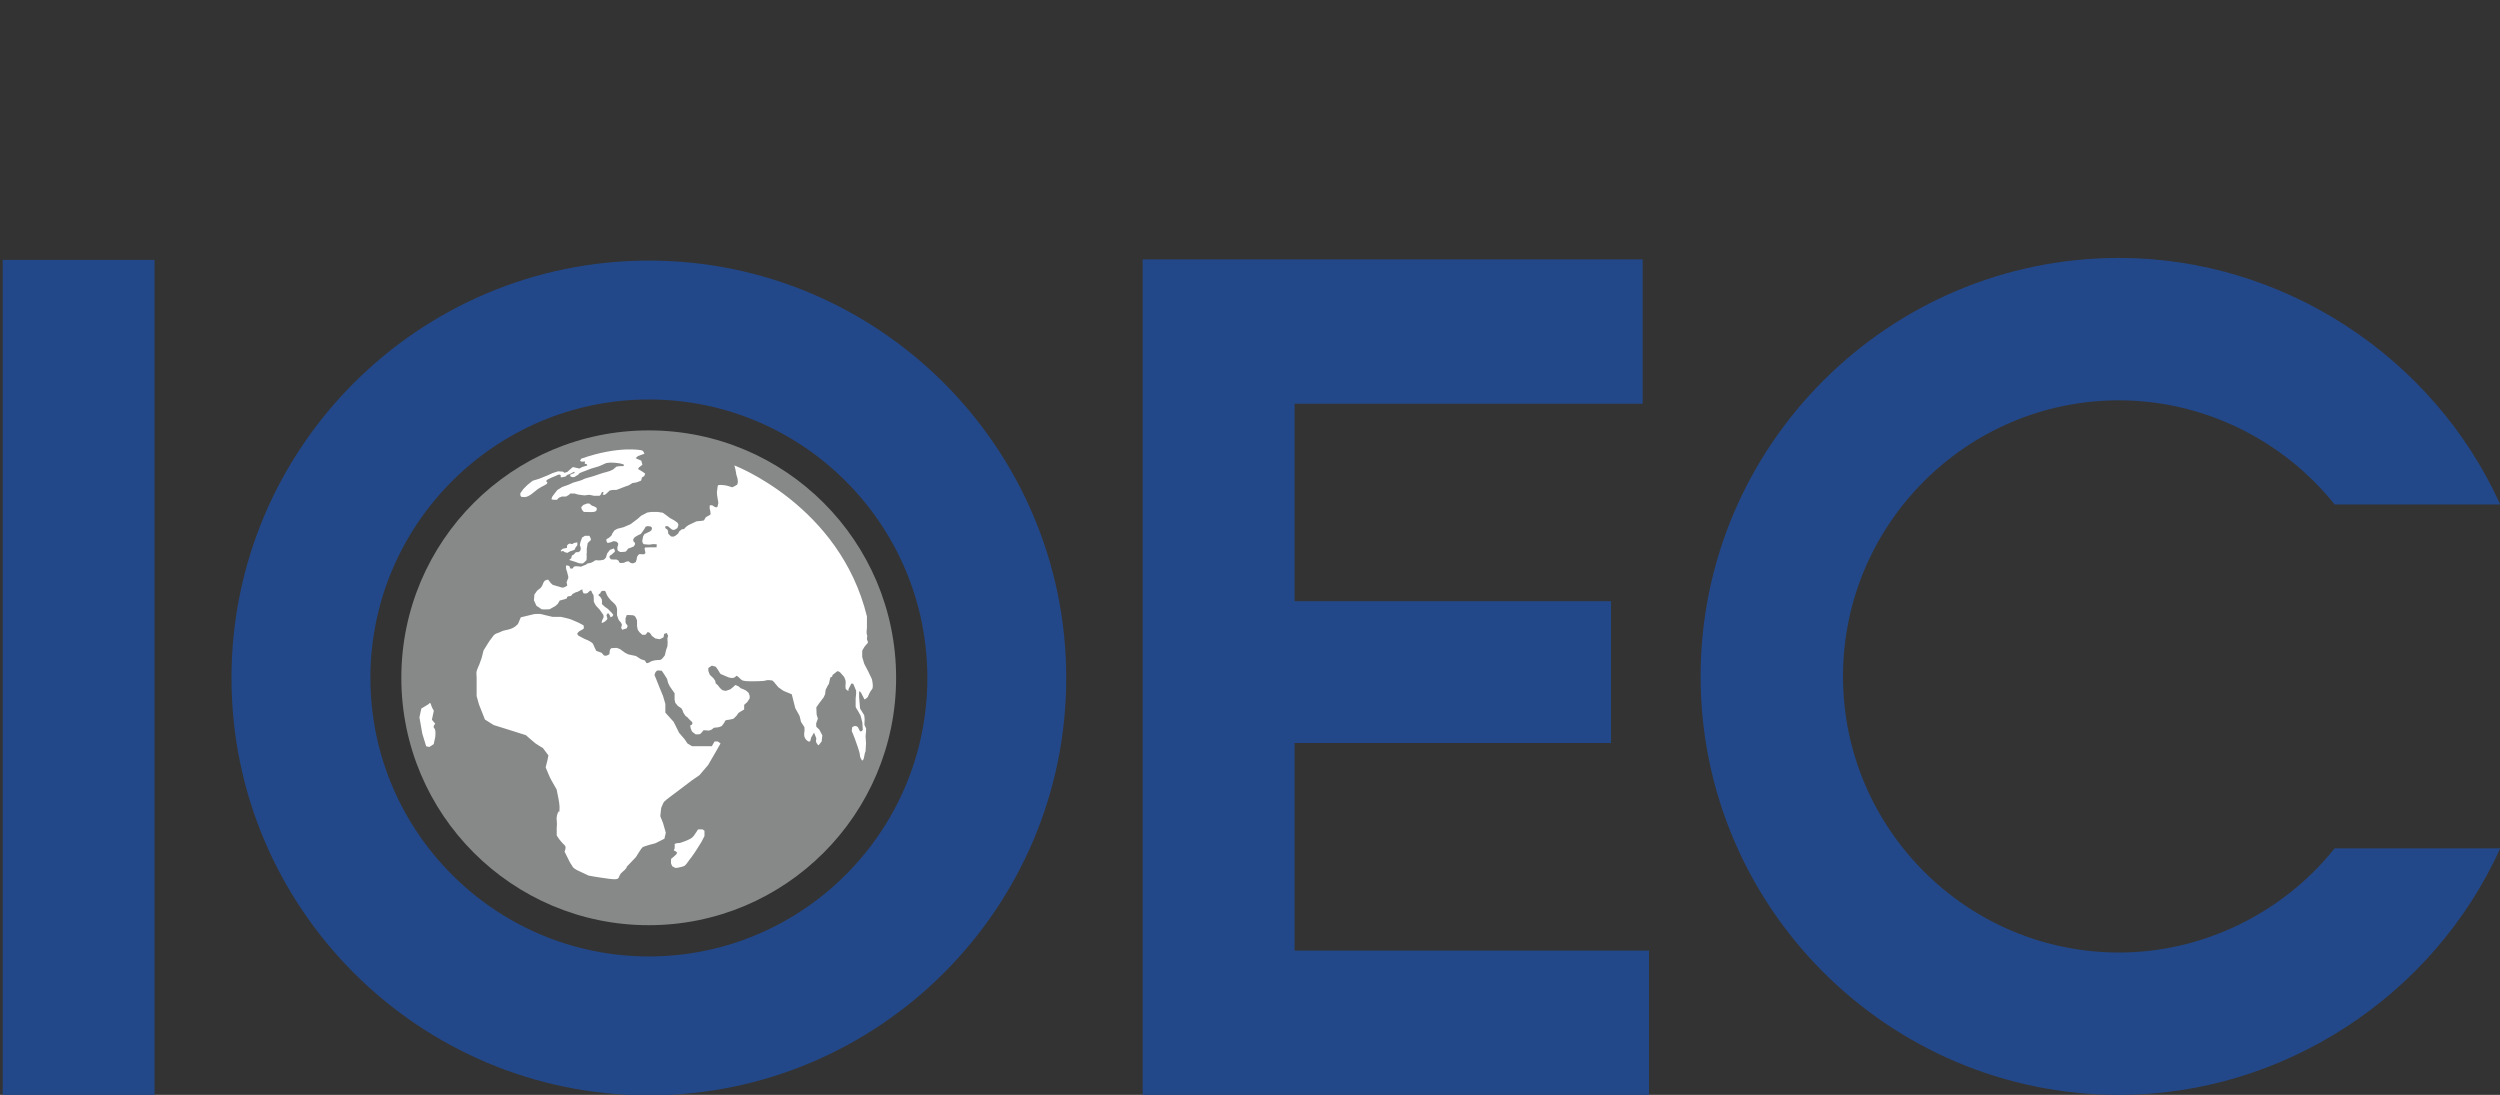 <?xml version="1.0" encoding="UTF-8" standalone="no"?>
<!-- Created with Inkscape (http://www.inkscape.org/) -->

<svg
   width="55.604mm"
   height="24.352mm"
   viewBox="0 0 55.604 24.352"
   version="1.1"
   id="svg8"
   inkscape:version="1.1 (c68e22c387, 2021-05-23)"
   sodipodi:docname="powered-by.svg"
   xmlns:inkscape="http://www.inkscape.org/namespaces/inkscape"
   xmlns:sodipodi="http://sodipodi.sourceforge.net/DTD/sodipodi-0.dtd"
   xmlns="http://www.w3.org/2000/svg"
   xmlns:svg="http://www.w3.org/2000/svg"
   xmlns:rdf="http://www.w3.org/1999/02/22-rdf-syntax-ns#"
   xmlns:cc="http://creativecommons.org/ns#"
   xmlns:dc="http://purl.org/dc/elements/1.1/">
  <rect x="0" y="0" width="55.604" height="24.352" fill="#333333" stroke="none"/>
  <defs
     id="defs2">
    <clipPath
       id="clipPath839"
       clipPathUnits="userSpaceOnUse">
      <path
         inkscape:connector-curvature="0"
         id="path837"
         d="M 0,686.983 H 595.276 V 0 H 0 Z" />
    </clipPath>
  </defs>
  <sodipodi:namedview
     id="base"
     pagecolor="#ffffff"
     bordercolor="#666666"
     borderopacity="1.0"
     inkscape:pageopacity="0.0"
     inkscape:pageshadow="2"
     inkscape:zoom="2.8"
     inkscape:cx="74.821428"
     inkscape:cy="-28.75"
     inkscape:document-units="mm"
     inkscape:current-layer="layer1"
     showgrid="false"
     fit-margin-top="0"
     fit-margin-left="0"
     fit-margin-right="0"
     fit-margin-bottom="0"
     inkscape:window-width="1920"
     inkscape:window-height="1009"
     inkscape:window-x="-8"
     inkscape:window-y="-8"
     inkscape:window-maximized="1"
     inkscape:pagecheckerboard="0" />
  <g
     inkscape:label="Layer 1"
     inkscape:groupmode="layer"
     id="layer1"
     transform="translate(428.706,-35.194)">
    <path
       inkscape:connector-curvature="0"
       id="path2203-7"
       style="fill:#234889;fill-opacity:1;fill-rule:nonzero;stroke:none;stroke-width:0.353"
       d="m -428.645,40.976 h 3.376 V 59.546 h -3.376 z" />
    <g
       transform="matrix(0.353,0,0,-0.353,-403.291,59.546)"
       id="g2205-2">
      <path
         inkscape:connector-curvature="0"
         id="path2207-3"
         style="fill:#234889;fill-opacity:1;fill-rule:nonzero;stroke:none"
         d="M 0,0 V 52.64 H 31.504 V 43.549 H 9.569 V 31.105 H 29.51 V 22.173 H 9.569 V 9.091 H 31.903 V 0 Z" />
    </g>
    <g
       transform="matrix(0.353,0,0,-0.353,-381.574,59.546)"
       id="g2209-2">
      <path
         inkscape:connector-curvature="0"
         id="path2211-4"
         style="fill:#234889;fill-opacity:1;fill-rule:nonzero;stroke:none"
         d="m 0,0 c -14.539,0 -26.367,11.828 -26.367,26.367 0,14.539 11.828,26.367 26.367,26.367 10.296,0 19.79,-6.193 24.013,-15.535 H 13.583 C 10.291,41.317 5.246,43.763 0,43.763 c -9.592,0 -17.396,-7.804 -17.396,-17.396 0,-9.593 7.804,-17.397 17.396,-17.397 5.246,0 10.291,2.447 13.583,6.565 h 10.43 C 19.79,6.193 10.296,0 0,0" />
    </g>
    <g
       transform="matrix(0.353,0,0,-0.353,-408.775,50.269)"
       id="g2213-3">
      <path
         inkscape:connector-curvature="0"
         id="path2215-5"
         style="fill:#878989;fill-opacity:1;fill-rule:nonzero;stroke:none"
         d="m 0,0 c 0,-8.609 -6.979,-15.588 -15.587,-15.588 -8.609,0 -15.588,6.979 -15.588,15.588 0,8.608 6.979,15.587 15.588,15.587 C -6.979,15.587 0,8.608 0,0" />
    </g>
    <g
       transform="matrix(0.353,0,0,-0.353,-414.133,50.245)"
       id="g2217-3">
      <path
         inkscape:connector-curvature="0"
         id="path2219-7"
         style="fill:#ffffff;fill-opacity:1;fill-rule:nonzero;stroke:none"
         d="M 0,0 0.29,-0.725 0.493,-1.218 0.638,-1.711 V -2.262 L 1.16,-2.842 1.508,-3.538 1.856,-3.944 2.03,-4.205 2.32,-4.379 H 2.958 3.567 L 3.741,-4.08 H 3.944 L 4.116,-4.205 3.886,-4.611 3.335,-5.563 2.784,-6.206 2.32,-6.525 1.247,-7.337 c 0,0 -0.638,-0.464 -0.696,-0.551 C 0.493,-7.975 0.377,-8.265 0.377,-8.265 L 0.319,-8.787 0.493,-9.222 0.667,-9.831 0.58,-10.208 0,-10.498 c 0,0 -0.725,-0.174 -0.812,-0.261 -0.087,-0.087 -0.406,-0.609 -0.406,-0.609 l -0.58,-0.609 c 0,0 0.058,-0.058 -0.29,-0.348 -0.348,-0.29 0.029,-0.522 -0.841,-0.406 -0.87,0.116 -1.276,0.203 -1.276,0.203 l -0.551,0.261 c 0,0 -0.377,0.145 -0.464,0.319 -0.087,0.174 -0.058,0.058 -0.203,0.348 l -0.29,0.58 c 0,0 0.145,0.29 0,0.406 -0.145,0.116 -0.493,0.551 -0.493,0.638 v 0.464 c 0,0 0.029,0.203 0,0.464 -0.029,0.261 0.058,0.464 0.116,0.551 0.058,0.087 0.029,-0.203 0.058,0.087 0.029,0.29 -0.058,0.696 -0.058,0.696 l -0.122,0.609 c 0,0 -0.197,0.348 -0.313,0.551 -0.116,0.203 -0.232,0.493 -0.232,0.493 l -0.145,0.348 0.116,0.464 0.058,0.29 -0.348,0.464 c 0,0 -0.348,0.203 -0.464,0.29 -0.116,0.087 -0.609,0.522 -0.609,0.522 l -1.102,0.348 -0.928,0.29 -0.551,0.348 -0.377,0.957 -0.145,0.522 V -0.725 0 c 0,0 -0.029,0.232 0,0.348 0.029,0.116 0.174,0.435 0.174,0.435 l 0.145,0.406 0.116,0.464 0.145,0.232 c 0,0 0.261,0.435 0.348,0.522 0.087,0.087 0.116,0.261 0.406,0.348 0.29,0.087 0.145,0.116 0.609,0.203 0.464,0.087 0.667,0.377 0.667,0.377 l 0.174,0.406 0.841,0.203 c 0,0 0.348,0.029 0.435,0 0.087,-0.029 0.725,-0.174 0.725,-0.174 h 0.522 c 0,0 0.551,-0.116 0.667,-0.174 0.116,-0.058 0.435,-0.174 0.522,-0.232 0.087,-0.058 0.232,-0.116 0.232,-0.116 0,0 0.029,-0.087 0.029,-0.174 0,-0.087 -0.232,-0.174 -0.232,-0.174 0,0 -0.232,-0.145 -0.174,-0.232 0.058,-0.087 0.029,-0.058 0.232,-0.174 0.203,-0.116 0.435,-0.203 0.435,-0.203 0,0 0.29,-0.145 0.319,-0.232 0.029,-0.087 0.203,-0.435 0.203,-0.435 l 0.334,-0.116 0.101,-0.116 c 0,0 0.029,-0.073 0.145,-0.073 0.116,0 0.246,0.102 0.246,0.102 l 0.03,0.261 c 0,0 0.058,0.101 0.101,0.116 0.044,0.014 0.348,0.014 0.348,0.014 l 0.188,-0.072 0.32,-0.232 0.202,-0.102 0.479,-0.101 0.319,-0.203 0.261,-0.087 c 0,0 0.043,-0.145 0.116,-0.16 0.072,-0.014 0.304,0.131 0.304,0.131 l 0.261,0.058 c 0,0 0.247,0 0.319,0.029 0.073,0.029 0.247,0.276 0.247,0.276 0,0 0.058,0.26 0.073,0.318 0.014,0.059 0.087,0.247 0.087,0.247 L 0.783,2.146 0.769,2.407 0.812,2.581 0.725,2.755 0.565,2.697 0.522,2.479 0.29,2.363 0.015,2.407 -0.203,2.566 -0.333,2.755 c 0,0 -0.146,0.087 -0.16,0.043 C -0.508,2.755 -0.624,2.639 -0.624,2.639 h -0.188 l -0.174,0.159 -0.116,0.16 -0.044,0.232 v 0.348 c 0,0.044 -0.101,0.232 -0.101,0.232 0,0 -0.073,0.102 -0.174,0.102 -0.101,0 -0.391,0.043 -0.391,-0.015 0,-0.058 -0.059,-0.174 -0.059,-0.174 V 3.422 c 0,0 0.029,-0.102 0.073,-0.13 0.044,-0.03 0.058,-0.117 0.058,-0.117 l -0.058,-0.13 -0.29,-0.087 c 0,0 0,0.014 -0.029,0.072 l -0.029,0.058 c 0,0 0.058,0.174 0.043,0.218 -0.014,0.044 -0.101,0.159 -0.101,0.159 0,0 -0.087,0.073 -0.116,0.16 -0.029,0.087 -0.087,0.247 -0.087,0.247 v 0.232 c 0,0 0.014,0.086 0,0.173 -0.014,0.087 -0.044,0.16 -0.087,0.232 -0.044,0.073 -0.29,0.29 -0.29,0.29 l -0.159,0.189 c 0,0 -0.102,0.145 -0.117,0.203 -0.014,0.058 -0.101,0.217 -0.101,0.217 h -0.16 c 0,0 -0.101,-0.029 -0.116,-0.087 L -3.451,5.263 c 0,0 -0.146,-0.087 -0.124,-0.13 0.022,-0.044 0.095,-0.072 0.124,-0.116 0.029,-0.043 0.087,-0.145 0.087,-0.145 L -3.35,4.698 c 0,0 -0.028,-0.102 0.015,-0.145 0.043,-0.044 0.174,-0.159 0.174,-0.159 0,0 0.188,-0.117 0.232,-0.175 0.043,-0.057 0.174,-0.174 0.174,-0.174 L -2.639,3.9 -2.697,3.799 -2.813,3.741 -2.871,3.886 -2.973,4.017 -3.074,3.886 -3.031,3.727 c 0,0 0.015,-0.03 0.015,-0.073 0,-0.044 -0.072,-0.102 -0.13,-0.159 C -3.205,3.437 -3.378,3.378 -3.378,3.378 l 0.028,0.16 0.102,0.217 -0.015,0.131 c 0,0 -0.072,0.101 -0.13,0.188 -0.058,0.088 -0.131,0.189 -0.182,0.232 -0.05,0.044 -0.137,0.145 -0.18,0.203 -0.044,0.058 -0.117,0.232 -0.117,0.232 v 0.218 l -0.014,0.174 -0.102,0.174 c 0,0 -0.029,0.174 -0.13,0.101 -0.102,-0.072 -0.131,-0.145 -0.203,-0.159 -0.073,-0.015 -0.189,0 -0.189,0 L -4.567,5.351 -4.597,5.51 -4.887,5.351 -5.002,5.321 -5.22,5.206 c 0,0 -0.029,-0.088 -0.102,-0.117 -0.072,-0.028 -0.159,0 -0.217,-0.058 C -5.597,4.974 -5.467,4.944 -5.742,4.872 L -6.018,4.799 -6.134,4.596 -6.293,4.451 -6.656,4.249 c 0,0 -0.478,-0.03 -0.522,0.014 -0.043,0.043 -0.304,0.203 -0.304,0.203 l -0.16,0.348 0.029,0.362 0.175,0.247 c 0,0 0.159,0.13 0.203,0.16 0.043,0.028 0.115,0.159 0.115,0.159 l 0.087,0.203 c 0,0 0.073,0.13 0.131,0.13 0.058,0 0.116,0.088 0.189,0 0.072,-0.087 0.13,-0.174 0.13,-0.174 l 0.13,-0.116 c 0,0 0.363,-0.101 0.45,-0.13 0.087,-0.029 0.102,-0.044 0.189,-0.044 0.086,0 0.275,0.131 0.275,0.131 l -0.044,0.203 0.059,0.169 c 0,0 0.072,0.092 0.043,0.208 -0.029,0.116 -0.073,0.29 -0.073,0.29 l -0.058,0.174 -0.014,0.217 c 0,0 0.043,0.015 0.116,0 C -5.437,6.989 -5.401,6.96 -5.401,6.96 L -5.358,6.822 -5.22,6.808 c 0,0 0.094,0.123 0.116,0.137 0.021,0.015 0.188,0.015 0.188,0.015 l 0.232,-0.029 0.341,0.138 c 0,0 0.022,0.072 0.196,0.087 0.174,0.014 0.334,0.166 0.377,0.181 0.043,0.015 0.196,-0.029 0.341,0 0.145,0.029 0.196,0.036 0.196,0.036 l 0.123,0.124 0.087,0.275 0.167,0.217 0.253,0.094 0.051,-0.115 c 0,0 0.029,-0.058 0,-0.094 C -2.581,7.837 -2.654,7.779 -2.654,7.779 L -2.719,7.714 -2.828,7.648 c 0,0 -0.094,-0.072 -0.043,-0.145 0.051,-0.072 0.073,-0.108 0.073,-0.108 l 0.217,-0.015 0.13,0.008 0.138,-0.073 0.043,-0.108 0.081,-0.044 0.217,0.014 0.145,0.073 0.145,0.021 0.145,-0.108 0.145,-0.022 0.167,0.08 0.065,0.196 c 0,0 -0.022,0.058 0.036,0.166 C -1.066,7.692 -1,7.721 -1,7.721 h 0.064 l 0.124,-0.007 h 0.123 l 0.073,0.087 -0.058,0.282 0.058,0.066 c 0,0 0.108,-0.015 0.202,0 0.095,0.015 0.24,0 0.24,0 l 0.261,0.006 c 0,0 0.015,0.182 -0.007,0.197 -0.022,0.014 -0.073,-0.022 -0.131,0 -0.058,0.022 -0.203,-0.029 -0.363,-0.029 -0.159,0 -0.326,0.034 -0.326,0.034 L -0.812,8.49 v 0.094 l 0.051,0.261 0.079,0.137 0.196,0.095 0.153,0.072 0.101,0.087 0.036,0.138 L -0.275,9.461 -0.471,9.49 -0.602,9.454 -0.696,9.287 -0.812,9.121 -0.906,8.997 -1.131,8.888 -1.291,8.787 -1.385,8.664 -1.377,8.533 -1.298,8.46 -1.269,8.388 -1.276,8.33 -1.356,8.207 -1.566,8.12 -1.704,8.076 -1.798,7.946 -1.878,7.874 -2.088,7.859 h -0.123 l -0.116,0.065 -0.051,0.065 -0.007,0.167 0.036,0.109 0.015,0.072 v 0.066 l -0.109,0.108 c 0,0 -0.153,0.03 -0.174,0.03 -0.022,0 -0.189,-0.073 -0.189,-0.073 L -3.001,8.424 -3.074,8.541 v 0.072 c 0,0 -0.022,0.036 0.036,0.073 0.058,0.036 0.095,0.043 0.095,0.043 l 0.181,0.159 0.065,0.145 0.131,0.189 0.188,0.101 0.232,0.058 0.145,0.036 0.442,0.189 0.464,0.348 0.21,0.189 0.392,0.203 0.254,0.036 H 0.152 L 0.479,10.331 0.71,10.165 0.87,10.041 c 0,0 0.116,-0.087 0.217,-0.13 C 1.189,9.867 1.254,9.809 1.254,9.809 L 1.392,9.715 1.457,9.606 1.45,9.504 1.392,9.36 1.218,9.258 c 0,0 -0.116,-0.029 -0.181,0.029 C 0.971,9.345 0.92,9.381 0.92,9.381 L 0.797,9.483 0.652,9.49 0.624,9.425 0.667,9.338 0.769,9.272 0.812,9.149 0.819,9.012 0.993,8.837 1.146,8.823 1.283,8.888 1.443,9.019 1.522,9.164 1.684,9.292 c 0,0 0.07,-0.005 0.119,0.011 0.049,0.017 0.076,0.071 0.076,0.071 0,0 0,0.011 0.077,0.076 0.076,0.066 0.157,0.109 0.157,0.109 l 0.375,0.179 0.125,0.055 0.3,0.027 0.157,0.027 c 0,0 0.091,0.165 0.113,0.194 0.022,0.029 0.137,0.08 0.137,0.08 l 0.16,0.094 0.007,0.073 -0.022,0.181 -0.028,0.094 c 0,0 -0.008,0.124 -0.008,0.152 0,0.029 0,0.087 0.036,0.087 h 0.124 c 0,0 0.094,-0.072 0.174,-0.108 0.079,-0.037 0.152,-0.007 0.152,-0.007 l 0.065,0.26 -0.08,0.479 -0.014,0.196 0.051,0.384 c 0,0 -0.008,0.079 0.137,0.079 0.145,0 0.363,-0.021 0.501,-0.064 0.137,-0.044 0.282,-0.087 0.282,-0.087 0,0 0.24,0.115 0.283,0.151 0.044,0.037 0.058,0.081 0.066,0.182 0.006,0.101 -0.03,0.254 -0.03,0.254 l -0.065,0.21 -0.05,0.297 -0.073,0.283 c 0,0 6.641,-2.523 8.352,-9.512 V 3.437 3.066 c 0,0 -0.051,-0.304 0,-0.413 0.051,-0.109 -0.007,-0.174 0,-0.282 C 13.347,2.262 13.461,2.197 13.361,2.088 13.26,1.979 13.391,2.131 13.26,1.979 13.129,1.827 13.042,1.631 13.042,1.631 V 1.24 l 0.131,-0.435 0.229,-0.435 0.25,-0.522 c 0,0 0.13,-0.522 0,-0.653 -0.131,-0.131 -0.261,-0.478 -0.261,-0.478 0,0 -0.196,-0.196 -0.218,-0.131 -0.022,0.065 -0.131,0.261 -0.131,0.261 l -0.064,0.131 c 0,0 -0.131,0.174 -0.131,0.065 v -0.326 l 0.058,-0.718 0.261,-0.42 0.029,-0.233 -0.015,-0.377 0.102,-0.217 c 0,0 0.014,-0.13 0,-0.218 -0.014,-0.087 -0.029,-0.275 -0.029,-0.275 l 0.029,-0.449 -0.029,-0.508 c 0,0 -0.058,-0.131 -0.058,-0.189 0,-0.058 -0.072,-0.319 -0.072,-0.319 l -0.088,-0.086 -0.116,0.217 -0.043,0.275 c 0,0 -0.087,0.305 -0.116,0.378 -0.029,0.072 -0.087,0.246 -0.087,0.246 l -0.102,0.29 -0.115,0.29 -0.073,0.174 0.029,0.246 0.159,0.073 c 0,0 0.145,0 0.203,-0.087 0.059,-0.087 0.059,-0.131 0.087,-0.174 0.029,-0.044 0.058,-0.087 0.102,-0.087 0.043,0 0.116,0.101 0.116,0.101 l -0.029,0.479 -0.116,0.435 -0.174,0.305 c 0,0 -0.131,0.188 -0.131,0.246 v 0.508 l 0.029,0.29 v 0.217 c 0,0 -0.094,0.185 -0.094,0.217 0,0.033 -0.098,0.218 -0.098,0.218 h -0.109 l -0.184,-0.359 c 0,0 0.032,-0.142 -0.044,-0.087 -0.076,0.054 -0.13,0.12 -0.13,0.12 l -0.011,0.152 0.011,0.195 c 0,0 0.01,0.109 -0.011,0.185 -0.022,0.077 -0.087,0.218 -0.087,0.218 0,0 -0.207,0.234 -0.251,0.285 -0.043,0.052 -0.173,0.074 -0.173,0.074 L 11.172,0.109 11.15,0.011 11.031,-0.055 10.944,-0.446 10.868,-0.565 10.737,-0.827 10.705,-1.099 10.618,-1.294 10.313,-1.697 10.15,-1.936 l 0.021,-0.457 0.077,-0.25 -0.109,-0.304 0.011,-0.207 0.185,-0.174 0.195,-0.37 -0.043,-0.382 -0.163,-0.205 c 0,0 -0.011,-0.087 -0.098,0.022 -0.087,0.109 -0.098,0.183 -0.098,0.183 L 10.15,-3.882 10.008,-3.523 9.834,-3.817 9.758,-4.08 H 9.649 c 0,0 -0.163,0.1 -0.195,0.186 -0.033,0.088 -0.065,0.099 -0.065,0.207 0,0.109 -0.011,0.142 0.01,0.218 0.022,0.076 0,0.293 0,0.293 l -0.217,0.338 -0.033,0.152 -0.054,0.217 -0.272,0.49 -0.218,0.87 -0.522,0.217 -0.326,0.228 c 0,0 -0.152,0.175 -0.174,0.207 -0.021,0.033 -0.119,0.152 -0.163,0.185 l -0.043,0.033 c 0,0 -0.174,0.032 -0.315,0.021 C 6.92,-0.229 7.018,-0.272 6.485,-0.283 5.952,-0.294 5.539,-0.305 5.419,-0.185 5.3,-0.065 5.137,0.087 5.115,0.054 5.093,0.021 4.995,-0.065 4.908,-0.076 c -0.087,-0.011 -0.185,0 -0.283,0.033 -0.098,0.032 -0.424,0.184 -0.424,0.184 0,0 -0.076,-0.016 -0.152,0.133 C 3.973,0.424 3.81,0.631 3.81,0.631 L 3.57,0.696 c 0,0 -0.228,-0.131 -0.228,-0.174 0,-0.043 0.011,-0.174 0.011,-0.174 L 3.44,0.12 3.658,-0.087 3.777,-0.25 3.81,-0.414 3.951,-0.544 c 0,0 0.033,-0.043 0.109,-0.141 0.076,-0.098 0.196,-0.174 0.196,-0.174 l 0.195,-0.033 0.283,0.098 0.163,0.13 0.152,0.142 0.185,-0.076 0.163,-0.131 c 0,0 0.24,-0.087 0.305,-0.13 0.065,-0.044 0.185,-0.163 0.185,-0.163 L 5.952,-1.207 V -1.359 L 5.8,-1.599 5.604,-1.773 V -2.066 L 5.397,-2.186 5.245,-2.284 c 0,0 -0.098,-0.141 -0.12,-0.174 -0.021,-0.032 -0.206,-0.196 -0.206,-0.196 0,0 -0.174,-0.032 -0.25,-0.054 -0.076,-0.021 -0.239,0 -0.272,-0.098 C 4.364,-2.904 4.19,-3.11 4.19,-3.11 c 0,0 -0.173,-0.077 -0.217,-0.077 -0.044,0 -0.283,-0.032 -0.283,-0.032 0,0 -0.108,-0.109 -0.174,-0.131 -0.065,-0.021 -0.13,-0.043 -0.13,-0.043 l -0.338,0.022 c 0,0 -0.163,-0.207 -0.217,-0.239 C 2.777,-3.643 2.548,-3.632 2.548,-3.632 l -0.217,0.163 c 0,0 -0.065,0.119 -0.087,0.185 -0.022,0.065 -0.033,0.184 -0.033,0.184 0,0 0,0.044 0.033,0.055 0.032,0.011 0.065,0.011 0.087,0.054 0.022,0.044 0.022,0.109 -0.033,0.163 -0.054,0.055 -0.109,0.087 -0.152,0.142 -0.043,0.054 -0.13,0.141 -0.13,0.141 0,0 -0.131,0.08 -0.139,0.116 -0.006,0.036 -0.108,0.153 -0.115,0.196 -0.008,0.044 -0.03,0.094 -0.03,0.094 l -0.079,0.145 -0.225,0.152 -0.167,0.203 -0.039,0.196 v 0.196 0.203 L 0.914,-0.602 0.812,-0.392 0.747,-0.138 0.58,0.13 0.413,0.377 0.152,0.398 c 0,0 -0.101,-0.052 -0.137,-0.124 C -0.022,0.203 -0.043,0.123 -0.043,0.102 -0.043,0.08 0,0 0,0" />
    </g>
    <g
       transform="matrix(0.353,0,0,-0.353,-413.621,54.491)"
       id="g2221-8">
      <path
         inkscape:connector-curvature="0"
         id="path2223-7"
         style="fill:#ffffff;fill-opacity:1;fill-rule:nonzero;stroke:none"
         d="M 0,0 C 0.058,0 0.392,0.087 0.421,0.13 0.45,0.174 0.493,0.188 0.58,0.319 0.667,0.45 0.841,0.667 0.841,0.667 L 1.073,1 1.276,1.32 1.45,1.595 1.653,1.987 V 2.32 L 1.537,2.407 H 1.247 L 1.117,2.204 1,2.03 C 1,2.03 0.928,1.929 0.827,1.856 0.725,1.784 0.435,1.667 0.435,1.667 L 0.102,1.552 c 0,0 -0.354,0 -0.33,-0.102 0.025,-0.101 -0.009,-0.203 0,-0.246 0.011,-0.044 -0.111,-0.102 0,-0.145 0.112,-0.044 0.156,-0.117 0.156,-0.117 L -0.116,0.841 -0.275,0.696 -0.449,0.551 c 0,0 -0.015,-0.246 0,-0.304 0.014,-0.059 0.087,-0.174 0.087,-0.174 0,0 0.081,-0.03 0.134,-0.073 C -0.174,-0.043 0,0 0,0" />
    </g>
    <g
       transform="matrix(0.353,0,0,-0.353,-416.046,47.648)"
       id="g2225-0">
      <path
         inkscape:connector-curvature="0"
         id="path2227-9"
         style="fill:#ffffff;fill-opacity:1;fill-rule:nonzero;stroke:none"
         d="m 0,0 c 0,0 0.195,-0.065 0.239,-0.076 0.044,-0.011 0.218,-0.066 0.261,-0.087 0.043,-0.022 0.13,-0.055 0.229,-0.055 0.097,0 0.108,-0.032 0.206,0.055 C 1.033,-0.076 1.098,0 1.098,0 c 0,0 -0.022,-0.065 0,0.12 0.022,0.185 -0.022,0.217 0,0.272 0.022,0.054 0.006,0.293 0.006,0.293 l 0.06,0.37 0.097,0.109 c 0,0 0.087,0.054 0.098,0.086 0.011,0.033 0,0.099 0,0.099 L 1.272,1.522 H 0.989 L 0.815,1.414 0.729,1.186 c 0,0 -0.083,-0.24 -0.047,-0.294 C 0.717,0.837 0.729,0.729 0.729,0.696 0.729,0.663 0.682,0.555 0.682,0.555 L 0.543,0.479 c 0,0 -0.086,0.043 -0.141,-0.011 C 0.348,0.413 0.271,0.326 0.271,0.326 c 0,0 -0.097,0 -0.119,-0.109 L 0.13,0.109 Z" />
    </g>
    <g
       transform="matrix(0.353,0,0,-0.353,-416.026,47.456)"
       id="g2229-2">
      <path
         inkscape:connector-curvature="0"
         id="path2231-4"
         style="fill:#ffffff;fill-opacity:1;fill-rule:nonzero;stroke:none"
         d="m 0,0 c 0,0 0.272,0.081 0.283,0.106 0.01,0.025 0.076,0.155 0.076,0.155 l 0.098,0.12 V 0.566 L 0.229,0.522 c 0,0 -0.055,-0.065 -0.109,-0.065 C 0.065,0.457 0.021,0.5 -0.054,0.479 -0.13,0.457 -0.196,0.359 -0.196,0.359 V 0.218 L -0.457,0.164 c 0,0 -0.207,-0.142 -0.108,-0.164 0.097,-0.021 0.097,0.065 0.152,0 0.054,-0.065 0.239,-0.098 0.239,-0.098 z" />
    </g>
    <g
       transform="matrix(0.353,0,0,-0.353,-415.762,46.532)"
       id="g2233-2">
      <path
         inkscape:connector-curvature="0"
         id="path2235-5"
         style="fill:#ffffff;fill-opacity:1;fill-rule:nonzero;stroke:none"
         d="m 0,0 0.12,-0.142 c 0,0 0.195,0.012 0.271,0 0.076,-0.01 0.12,0 0.272,0 0.152,0 0.229,0.069 0.229,0.069 0,0 0.097,0.138 0,0.215 C 0.794,0.217 0.652,0.239 0.609,0.272 0.565,0.305 0.467,0.392 0.467,0.392 H 0.315 L 0.087,0.305 -0.051,0.16 Z" />
    </g>
    <g
       transform="matrix(0.353,0,0,-0.353,-416.434,46.304)"
       id="g2237-0">
      <path
         inkscape:connector-curvature="0"
         id="path2239-8"
         style="fill:#ffffff;fill-opacity:1;fill-rule:nonzero;stroke:none"
         d="M 0,0 C 0,0 0.326,-0.043 0.348,0 0.37,0.044 0.457,0.116 0.457,0.116 L 0.638,0.189 H 0.899 L 1.102,0.305 1.146,0.377 H 1.45 L 1.631,0.319 c 0,0 0.384,-0.065 0.435,-0.058 0.051,0.008 0.283,0.036 0.283,0.036 0,0 0.159,-0.021 0.188,-0.036 C 2.566,0.247 2.711,0.232 2.711,0.232 L 2.9,0.239 c 0,0 0.094,-0.029 0.145,0.022 0.051,0.051 0.051,0.066 0.072,0.116 0.022,0.051 0.037,0.087 0.08,0.095 C 3.241,0.479 3.27,0.493 3.248,0.399 3.226,0.305 3.168,0.312 3.226,0.305 3.284,0.297 3.328,0.29 3.349,0.297 3.371,0.305 3.48,0.406 3.48,0.406 l 0.166,0.16 0.182,0.036 H 4.06 c 0,0 0.413,0.145 0.442,0.167 0.029,0.022 0.348,0.123 0.348,0.123 l 0.232,0.145 c 0,0 0.247,0.029 0.319,0.065 0.073,0.037 0.232,0.073 0.239,0.109 0.007,0.036 0,-0.015 0.007,0.036 0.008,0.051 0.037,0.145 0.037,0.145 l 0.145,0.087 0.058,0.152 c 0,0 -0.102,0.073 -0.174,0.124 C 5.64,1.806 5.437,1.921 5.437,1.921 L 5.495,2.023 5.713,2.19 5.64,2.451 5.394,2.552 5.285,2.61 5.437,2.741 5.843,2.886 5.749,3.06 5.647,3.103 c 0,0 -1.406,0.305 -3.791,-0.529 L 1.784,2.443 c 0,0 0.021,-0.036 0.072,-0.05 0.051,-0.015 0.159,0 0.159,0 0,0 0.08,0.022 0.08,-0.008 0,-0.029 -0.014,-0.079 -0.014,-0.079 0,0 -0.029,-0.015 0.007,-0.044 0.036,-0.029 0.13,-0.043 0.13,-0.043 0,0 0.036,-0.08 0.008,-0.08 -0.029,0 -0.327,-0.101 -0.327,-0.101 L 1.74,1.951 1.53,2.001 1.327,2.045 1.102,1.849 0.986,1.74 0.797,1.682 0.71,1.755 0.398,1.776 0.058,1.668 -0.239,1.53 -0.798,1.305 -1.204,1.182 -1.53,0.921 -1.784,0.667 -1.979,0.399 V 0.261 l 0.058,-0.094 0.246,-0.015 0.174,0.051 0.196,0.116 0.42,0.334 0.225,0.138 0.196,0.101 0.145,0.087 0.05,0.087 -0.064,0.058 -0.008,0.065 0.08,0.073 c 0,0 0.196,0.094 0.254,0.123 0.058,0.029 0.268,0.109 0.268,0.109 0,0 0.145,0.071 0.174,0.075 C 0.464,1.573 0.571,1.581 0.564,1.494 0.558,1.407 0.551,1.407 0.602,1.399 0.652,1.392 0.87,1.45 0.87,1.45 c 0,0 0.116,0.122 0.152,0.119 0.036,-0.003 0.21,0.084 0.21,0.084 L 1.406,1.748 1.45,1.675 1.167,1.569 V 1.465 L 1.276,1.414 c 0,0 0.145,-0.015 0.181,0.022 0.036,0.036 0.225,0.133 0.225,0.133 0,0 -0.021,0.041 0.102,0.106 0.123,0.065 0.253,0.101 0.253,0.101 l 0.429,0.167 0.513,0.153 0.458,0.202 0.26,0.03 0.181,-0.008 c 0,0 0.218,-0.007 0.247,-0.022 C 4.154,2.284 4.241,2.291 4.292,2.277 4.343,2.262 4.531,2.211 4.531,2.211 L 4.545,2.139 4.502,2.103 H 4.292 L 4.082,2.074 3.98,1.994 3.878,1.9 3.668,1.798 3.393,1.718 3.226,1.675 2.603,1.465 c 0,0 -0.588,-0.16 -0.595,-0.181 C 2.001,1.262 1.784,1.189 1.784,1.189 L 1.355,1.066 1.051,0.928 0.66,0.791 0.348,0.595 0.174,0.37 0.036,0.189 -0.015,0.051 Z" />
    </g>
    <g
       transform="matrix(0.353,0,0,-0.353,-419.227,51.793)"
       id="g2241-9">
      <path
         inkscape:connector-curvature="0"
         id="path2243-7"
         style="fill:#ffffff;fill-opacity:1;fill-rule:nonzero;stroke:none"
         d="m 0,0 -0.244,0.794 -0.181,1.029 0.119,0.557 0.47,0.284 c 0,0 0.087,0.159 0.136,-0.029 C 0.349,2.447 0.482,2.24 0.482,2.24 L 0.421,1.957 0.36,1.673 0.572,1.419 c 0,0 -0.184,-0.168 -0.061,-0.283 C 0.635,1.021 0.566,0.561 0.566,0.561 L 0.474,0.136 0.199,-0.042 Z" />
    </g>
    <g
       transform="matrix(0.353,0,0,-0.353,-414.274,44.079)"
       id="g2245-6">
      <path
         inkscape:connector-curvature="0"
         id="path2247-8"
         style="fill:#234889;fill-opacity:1;fill-rule:nonzero;stroke:none"
         d="m 0,0 c -9.675,0 -17.546,-7.872 -17.546,-17.546 0,-9.675 7.871,-17.547 17.546,-17.547 9.675,0 17.546,7.872 17.546,17.547 C 17.546,-7.872 9.675,0 0,0 m 0,-43.844 c -14.501,0 -26.298,11.797 -26.298,26.298 0,14.5 11.797,26.297 26.298,26.297 14.5,0 26.297,-11.797 26.297,-26.297 C 26.297,-32.047 14.5,-43.844 0,-43.844" />
    </g>
  </g>
</svg>
